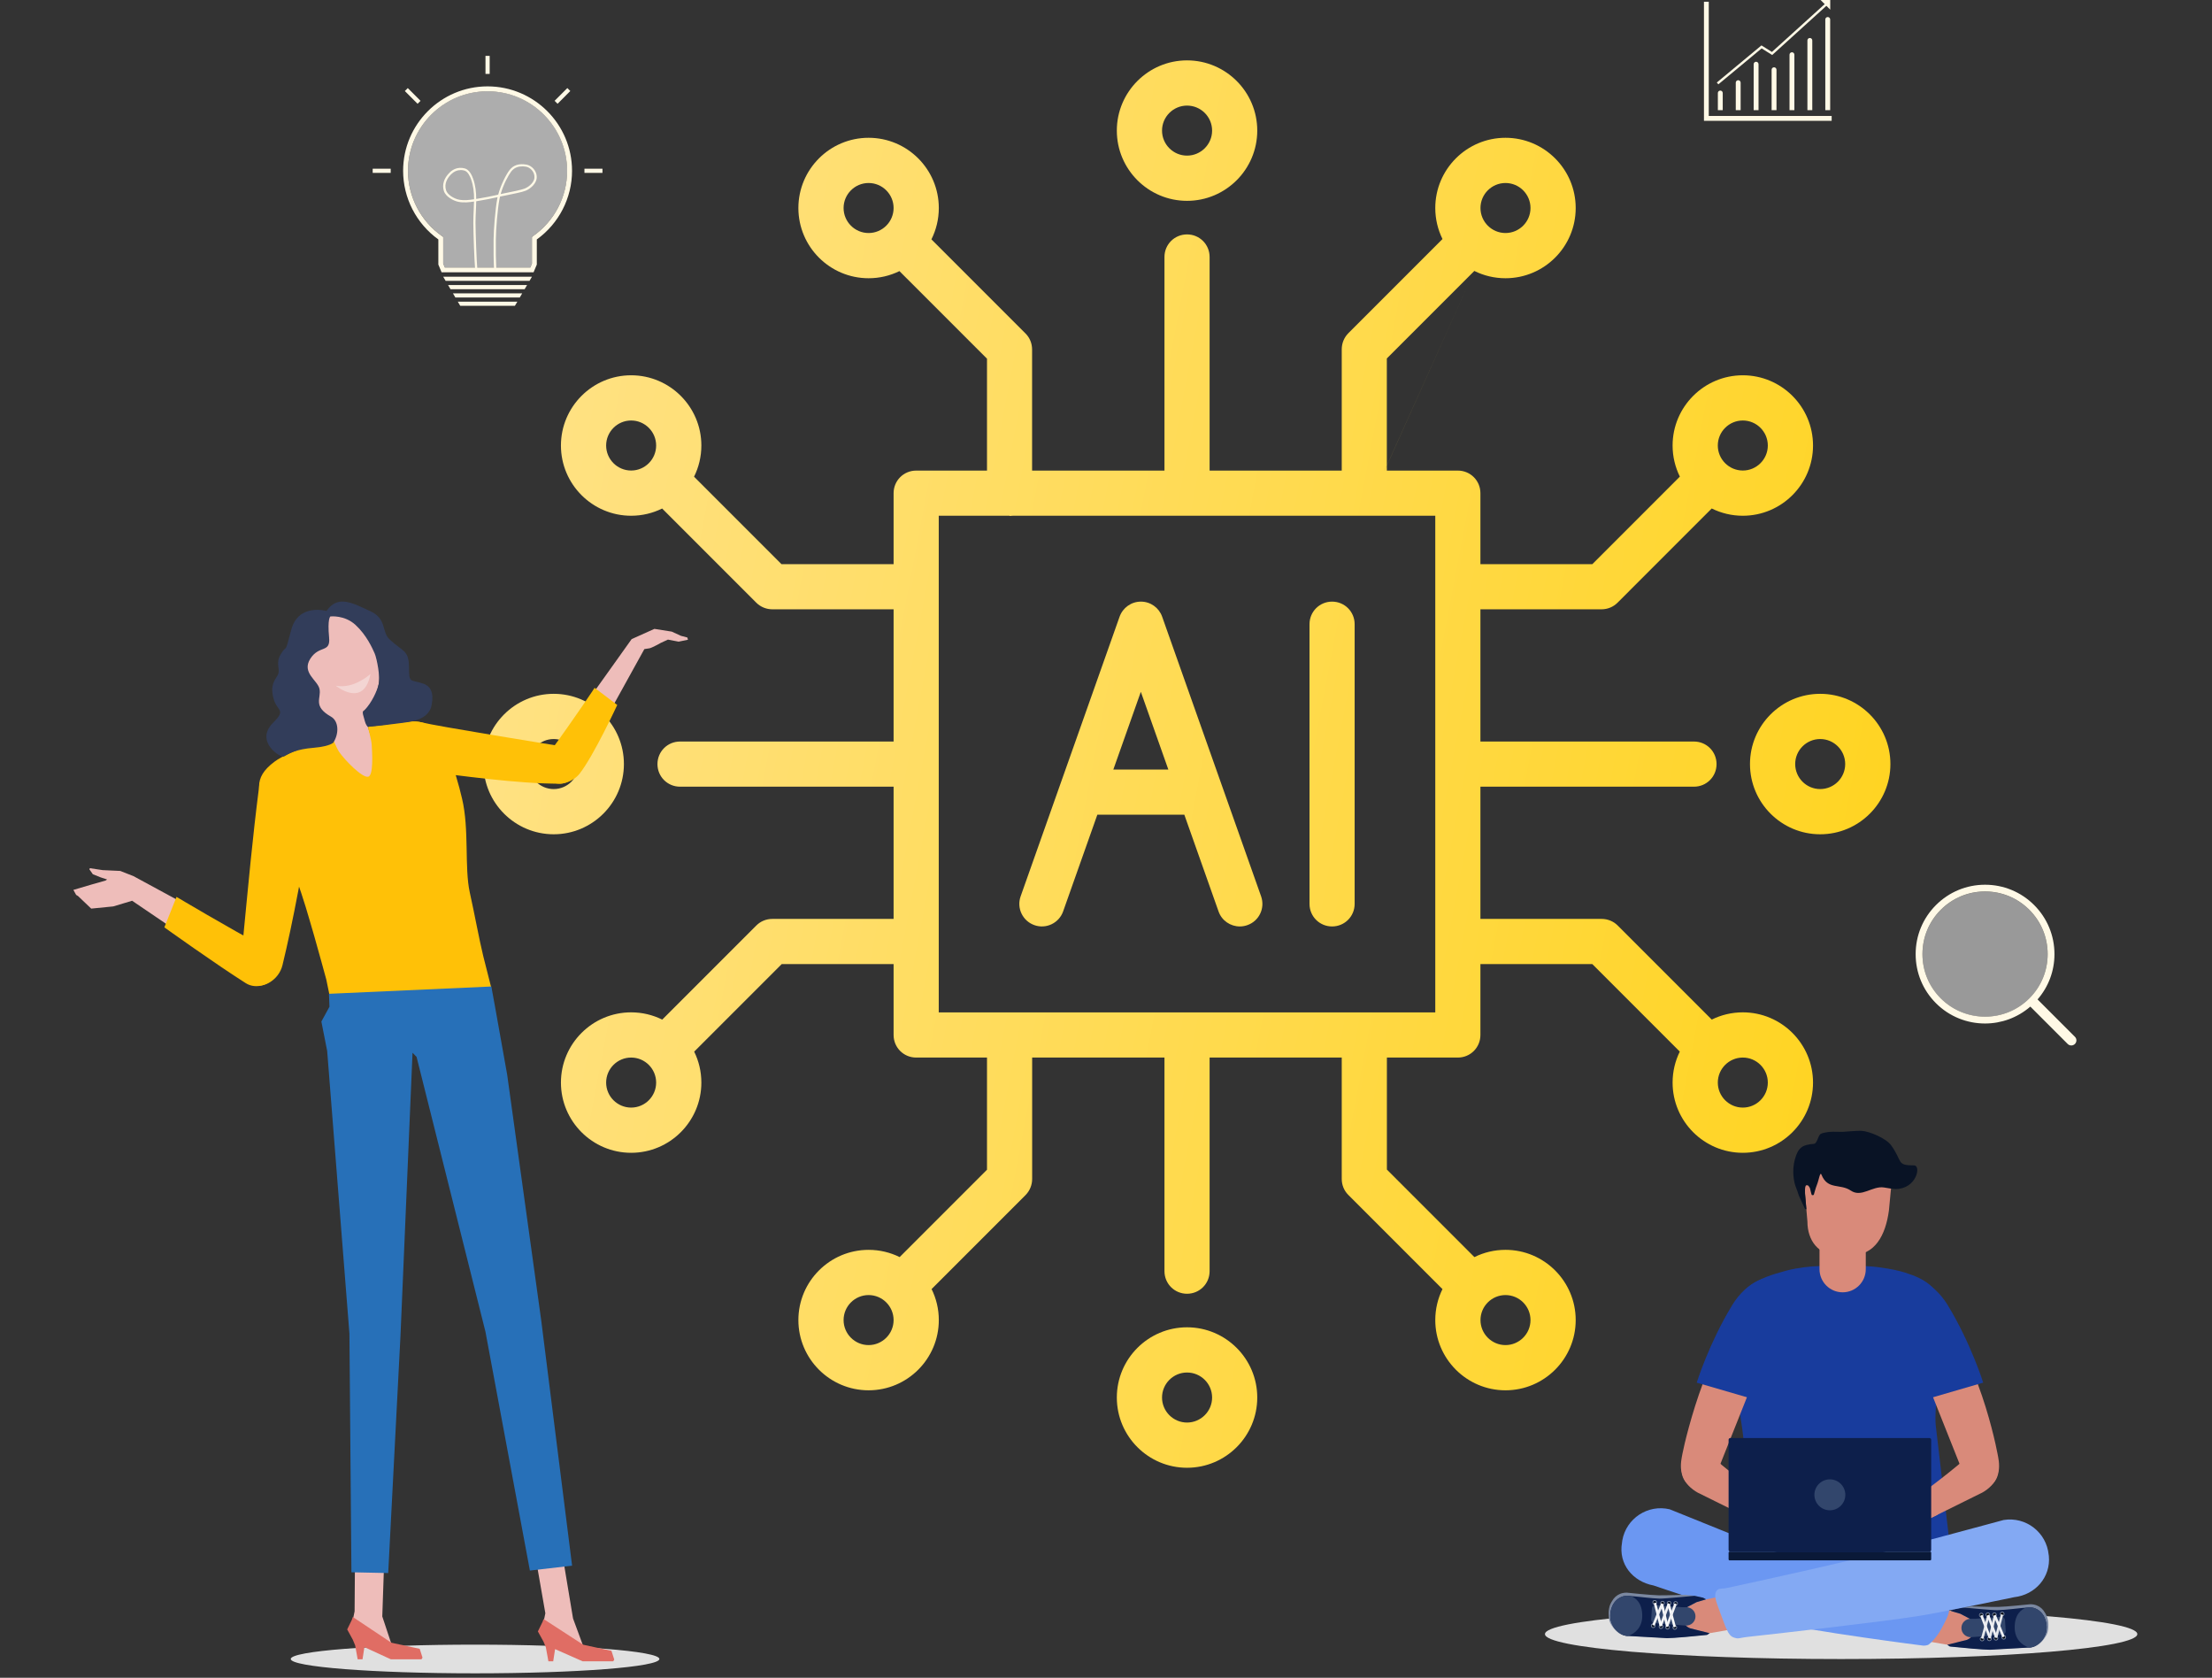 <svg width="211" height="160" viewBox="0 0 211 160" fill="none" xmlns="http://www.w3.org/2000/svg">
<rect x="0" y="0" width="211" height="160" fill="#333333" stroke="none"/>
<path d="M175.624 158.215C191.228 158.215 203.877 157.15 203.877 155.836C203.877 154.522 191.228 153.457 175.624 153.457C160.021 153.457 147.372 154.522 147.372 155.836C147.372 157.15 160.021 158.215 175.624 158.215Z" fill="#E0E0E0"/>
<path fill-rule="evenodd" clip-rule="evenodd" d="M113.23 19.153C109.537 19.153 106.533 16.149 106.533 12.455C106.533 8.762 109.537 5.758 113.23 5.758C116.924 5.758 119.928 8.762 119.928 12.455C119.928 16.149 116.924 19.153 113.23 19.153ZM113.23 10.07C111.916 10.07 110.845 11.141 110.845 12.455C110.845 13.77 111.916 14.84 113.23 14.84C114.545 14.84 115.621 13.77 115.621 12.455C115.621 11.141 114.551 10.07 113.23 10.07ZM116.234 86.912C116.538 87.798 117.376 88.351 118.263 88.351H118.268C118.5 88.351 118.75 88.309 118.982 88.226C120.112 87.834 120.689 86.602 120.297 85.484L110.857 58.813C110.554 57.951 109.745 57.374 108.829 57.374C107.913 57.374 107.104 57.951 106.795 58.813L101.153 74.753C101.138 74.793 101.123 74.834 101.11 74.875L97.355 85.484C96.957 86.602 97.552 87.834 98.67 88.226C99.788 88.625 101.019 88.03 101.412 86.912L104.675 77.692H112.971L116.234 86.912ZM111.446 73.386L108.823 65.975L106.2 73.386H111.446ZM124.912 86.198C124.912 87.393 125.87 88.351 127.065 88.351C128.261 88.351 129.218 87.393 129.218 86.198V59.527C129.218 58.332 128.261 57.374 127.065 57.374C125.87 57.374 124.912 58.332 124.912 59.527V86.198ZM106.533 133.276C106.533 136.969 109.536 139.973 113.23 139.973C116.924 139.973 119.928 136.969 119.928 133.276C119.928 129.582 116.924 126.578 113.23 126.578C109.536 126.578 106.533 129.582 106.533 133.276ZM110.845 133.276C110.845 131.961 111.916 130.89 113.23 130.89C114.551 130.89 115.621 131.961 115.621 133.276C115.621 134.59 114.545 135.661 113.23 135.661C111.916 135.661 110.845 134.59 110.845 133.276ZM173.626 79.561C169.932 79.561 166.929 76.557 166.929 72.863C166.929 69.17 169.932 66.166 173.626 66.166C177.32 66.166 180.324 69.17 180.324 72.863C180.324 76.557 177.32 79.561 173.626 79.561ZM173.626 70.478C172.312 70.478 171.241 71.549 171.241 72.863C171.241 74.178 172.312 75.249 173.626 75.249C174.941 75.249 176.011 74.178 176.011 72.863C176.011 71.549 174.941 70.478 173.626 70.478ZM46.12 72.863C46.12 76.557 49.123 79.561 52.817 79.561C56.511 79.561 59.514 76.557 59.514 72.863C59.514 69.17 56.511 66.166 52.817 66.166C49.123 66.166 46.12 69.17 46.12 72.863ZM50.432 72.863C50.432 71.549 51.502 70.478 52.817 70.478C54.132 70.478 55.202 71.549 55.202 72.863C55.202 74.178 54.132 75.249 52.817 75.249C51.502 75.249 50.432 74.178 50.432 72.863ZM82.854 26.534C79.16 26.534 76.157 23.531 76.157 19.837C76.157 16.143 79.16 13.14 82.854 13.14C86.548 13.14 89.552 16.143 89.552 19.837C89.552 20.911 89.298 21.926 88.847 22.826L97.825 31.805C98.23 32.209 98.45 32.75 98.45 33.333V44.878H111.077V24.507C111.077 23.311 112.035 22.354 113.23 22.354C114.426 22.354 115.383 23.311 115.383 24.507V44.878H127.987V33.31C127.987 32.745 128.207 32.192 128.612 31.781L137.598 22.795C137.157 21.902 136.909 20.898 136.909 19.837C136.909 16.143 139.913 13.14 143.607 13.14C147.3 13.14 150.304 16.143 150.304 19.837C150.304 23.531 147.3 26.534 143.607 26.534C142.539 26.534 141.53 26.284 140.634 25.838L132.288 34.184V44.397L132.071 44.878H132.076L132.288 44.407V44.878H139.062C140.258 44.878 141.215 45.836 141.215 47.031V53.8H151.892L160.24 45.452C159.797 44.558 159.547 43.551 159.547 42.486C159.547 38.793 162.551 35.789 166.245 35.789C169.938 35.789 172.942 38.793 172.942 42.486C172.942 46.18 169.938 49.184 166.245 49.184C165.181 49.184 164.174 48.935 163.279 48.491L154.295 57.476C153.891 57.88 153.349 58.106 152.766 58.106H141.215V70.716H161.587C162.783 70.716 163.74 71.673 163.74 72.869C163.74 74.064 162.783 75.022 161.587 75.022H141.215V87.632H152.784C153.349 87.632 153.902 87.852 154.313 88.263L163.283 97.233C164.177 96.791 165.182 96.542 166.245 96.542C169.938 96.542 172.942 99.546 172.942 103.24C172.942 106.933 169.938 109.937 166.245 109.937C162.551 109.937 159.547 106.933 159.547 103.24C159.547 102.18 159.794 101.178 160.234 100.286L151.886 91.938H141.215V98.701C141.215 99.897 140.258 100.854 139.062 100.854H132.294V111.537L140.641 119.884C141.535 119.441 142.542 119.191 143.607 119.191C147.3 119.191 150.304 122.195 150.304 125.889C150.304 129.582 147.3 132.586 143.607 132.586C139.913 132.586 136.909 129.582 136.909 125.889C136.909 124.829 137.156 123.827 137.596 122.936L128.612 113.952C128.207 113.547 127.987 113.006 127.987 112.423V100.854H115.383V121.226C115.383 122.421 114.426 123.379 113.23 123.379C112.035 123.379 111.077 122.421 111.077 121.226V100.854H98.456V112.435C98.456 113 98.235 113.553 97.831 113.963L88.863 122.932C89.304 123.824 89.552 124.828 89.552 125.889C89.552 129.583 86.548 132.586 82.854 132.586C79.16 132.586 76.157 129.583 76.157 125.889C76.157 122.195 79.16 119.192 82.854 119.192C83.917 119.192 84.922 119.44 85.816 119.882L94.149 111.549V100.854H87.392C86.197 100.854 85.239 99.897 85.239 98.701V91.938H74.569L66.217 100.29C66.655 101.18 66.902 102.182 66.902 103.24C66.902 106.933 63.898 109.937 60.204 109.937C56.511 109.937 53.507 106.933 53.507 103.24C53.507 99.546 56.511 96.542 60.204 96.542C61.268 96.542 62.275 96.791 63.17 97.235L72.142 88.263C72.546 87.858 73.088 87.632 73.671 87.632H85.239V75.022H64.867C63.672 75.022 62.714 74.064 62.714 72.869C62.714 71.673 63.672 70.716 64.867 70.716H85.239V58.106H73.671C73.106 58.106 72.552 57.886 72.142 57.476L63.161 48.495C62.269 48.936 61.265 49.184 60.204 49.184C56.511 49.184 53.507 46.18 53.507 42.486C53.507 38.793 56.511 35.789 60.204 35.789C63.898 35.789 66.902 38.793 66.902 42.486C66.902 43.554 66.651 44.564 66.205 45.46L74.545 53.8H85.239V47.031C85.239 45.836 86.197 44.878 87.392 44.878H94.149V34.208L85.795 25.854C84.907 26.29 83.909 26.534 82.854 26.534ZM132.288 44.407V44.397L140.634 25.838L132.288 44.407ZM89.546 96.548V89.794L89.546 89.785L89.546 89.776V49.184H96.288L96.296 49.184V49.208C96.407 49.208 96.515 49.2 96.62 49.184H113.196L113.23 49.185L113.265 49.184H130.096C130.109 49.185 130.122 49.185 130.134 49.185H130.14L130.141 49.184H136.909V96.548H130.17L130.14 96.548L130.111 96.548H113.26L113.23 96.548L113.201 96.548H89.546ZM130.134 49.185V49.184H130.135L130.134 49.185ZM82.854 17.452C81.54 17.452 80.469 18.523 80.469 19.837C80.469 21.151 81.54 22.222 82.854 22.222C84.169 22.222 85.239 21.151 85.239 19.837C85.239 18.523 84.169 17.452 82.854 17.452ZM57.819 42.486C57.819 41.172 58.89 40.101 60.204 40.101C61.519 40.101 62.589 41.172 62.589 42.486C62.589 43.801 61.519 44.872 60.204 44.872C58.89 44.872 57.819 43.801 57.819 42.486ZM141.222 125.889C141.222 124.574 142.292 123.504 143.607 123.504C144.921 123.504 145.992 124.574 145.992 125.889C145.992 127.203 144.921 128.274 143.607 128.274C142.292 128.274 141.222 127.203 141.222 125.889ZM166.245 100.854C164.93 100.854 163.86 101.925 163.86 103.24C163.86 104.554 164.93 105.625 166.245 105.625C167.559 105.625 168.63 104.554 168.63 103.24C168.63 101.925 167.559 100.854 166.245 100.854ZM141.221 19.837C141.221 18.523 142.292 17.452 143.607 17.452C144.921 17.452 145.992 18.523 145.992 19.837C145.992 21.151 144.921 22.222 143.607 22.222C142.292 22.222 141.221 21.151 141.221 19.837ZM166.245 40.101C164.93 40.101 163.859 41.172 163.859 42.486C163.859 43.801 164.93 44.872 166.245 44.872C167.559 44.872 168.63 43.801 168.63 42.486C168.63 41.172 167.559 40.101 166.245 40.101ZM57.819 103.24C57.819 101.925 58.89 100.854 60.204 100.854C61.519 100.854 62.589 101.925 62.589 103.24C62.589 104.554 61.519 105.625 60.204 105.625C58.89 105.625 57.819 104.554 57.819 103.24ZM82.854 123.504C81.54 123.504 80.469 124.574 80.469 125.889C80.469 127.203 81.54 128.274 82.854 128.274C84.169 128.274 85.239 127.203 85.239 125.889C85.239 124.574 84.169 123.504 82.854 123.504Z" fill="url(#paint0_linear_63_19653)"/>
<path opacity="0.5" d="M193.576 86.769C192.446 85.639 190.947 85.02 189.353 85.02C187.759 85.02 186.26 85.639 185.13 86.769C183.999 87.899 183.381 89.398 183.381 90.992C183.381 92.586 183.999 94.085 185.13 95.215C187.455 97.541 191.244 97.541 193.576 95.215C194.706 94.085 195.324 92.586 195.324 90.992C195.324 89.398 194.706 87.899 193.576 86.769Z" fill="white"/>
<path d="M194.361 95.31C195.402 94.109 195.973 92.598 195.973 90.992C195.973 89.226 195.283 87.56 194.034 86.311C192.784 85.062 191.119 84.372 189.352 84.372C187.586 84.372 185.921 85.062 184.671 86.311C183.422 87.56 182.732 89.22 182.732 90.992C182.732 92.765 183.422 94.424 184.671 95.673C185.962 96.964 187.657 97.606 189.352 97.606C190.893 97.606 192.434 97.065 193.671 95.994L197.234 99.557C197.329 99.652 197.454 99.7 197.579 99.7C197.703 99.7 197.828 99.652 197.923 99.557C198.114 99.367 198.114 99.058 197.923 98.873L194.361 95.31ZM193.576 95.209C191.25 97.535 187.461 97.535 185.129 95.209C183.999 94.079 183.381 92.58 183.381 90.986C183.381 89.392 183.999 87.893 185.129 86.763C186.26 85.633 187.758 85.014 189.352 85.014C190.947 85.014 192.445 85.633 193.576 86.763C194.706 87.893 195.324 89.392 195.324 90.986C195.324 92.58 194.706 94.079 193.576 95.209Z" fill="#FFF9E6"/>
<path d="M174.72 11.522H162.539V0.167H162.997V11.058H174.72V11.522Z" fill="#FFF9E6"/>
<path d="M164.323 10.504H163.865V8.869C163.865 8.744 163.966 8.637 164.097 8.637C164.222 8.637 164.329 8.738 164.329 8.869V10.504H164.323Z" fill="#FFF9E6"/>
<path d="M166.031 10.504H165.573V7.881C165.573 7.756 165.674 7.649 165.805 7.649C165.93 7.649 166.037 7.751 166.037 7.881V10.504H166.031Z" fill="#FFF9E6"/>
<path d="M167.738 10.504H167.28V6.121C167.28 5.996 167.381 5.889 167.512 5.889C167.637 5.889 167.744 5.99 167.744 6.121V10.504H167.738Z" fill="#FFF9E6"/>
<path d="M169.451 10.504H168.993V6.65C168.993 6.525 169.094 6.418 169.225 6.418C169.35 6.418 169.457 6.519 169.457 6.65V10.504H169.451Z" fill="#FFF9E6"/>
<path d="M171.158 10.504H170.7V5.216C170.7 5.091 170.801 4.984 170.932 4.984C171.057 4.984 171.164 5.085 171.164 5.216V10.504H171.158Z" fill="#FFF9E6"/>
<path d="M172.865 10.504H172.407V3.854C172.407 3.729 172.508 3.622 172.639 3.622C172.764 3.622 172.871 3.723 172.871 3.854V10.504H172.865Z" fill="#FFF9E6"/>
<path d="M174.572 10.504H174.114V1.856C174.114 1.731 174.215 1.624 174.346 1.624C174.471 1.624 174.578 1.725 174.578 1.856V10.504H174.572Z" fill="#FFF9E6"/>
<path d="M163.913 8.041L163.764 7.869L168.023 4.33L169.022 4.954L174.399 0.083L174.554 0.25L169.046 5.246L168.041 4.615L163.913 8.041Z" fill="#FFF9E6"/>
<path d="M174.584 0H173.662L174.584 0.922V0Z" fill="#FFF9E6"/>
<path d="M43.901 29.162H49.117L49.349 28.77H43.669L43.901 29.162Z" fill="#FFF9E6"/>
<path d="M43.437 28.371H49.581L49.813 27.973H43.205L43.437 28.371Z" fill="#FFF9E6"/>
<path d="M42.973 27.58H50.045L50.277 27.182H42.741L42.973 27.58Z" fill="#FFF9E6"/>
<path d="M42.509 26.783H50.509L50.741 26.391H42.277L42.509 26.783Z" fill="#FFF9E6"/>
<path opacity="0.6" d="M46.507 8.701C42.319 8.701 38.917 12.103 38.917 16.291C38.917 18.771 40.136 21.097 42.176 22.518L42.278 22.59V25.135L42.432 25.504H50.587L50.742 25.135V22.59L50.843 22.518C52.883 21.097 54.102 18.765 54.102 16.291C54.102 12.103 50.7 8.701 46.513 8.701H46.507Z" fill="white"/>
<path d="M46.507 8.237C42.063 8.237 38.453 11.854 38.453 16.291C38.453 18.878 39.708 21.317 41.814 22.834V25.231L42.123 25.968H50.896L51.206 25.231V22.834C53.311 21.317 54.566 18.884 54.566 16.291C54.566 11.848 50.95 8.237 46.507 8.237ZM50.843 22.524L50.742 22.596V25.141L50.587 25.51H42.432L42.278 25.141V22.596L42.176 22.524C40.136 21.103 38.917 18.771 38.917 16.297C38.917 12.109 42.319 8.707 46.507 8.707C50.694 8.707 54.096 12.109 54.096 16.297C54.096 18.777 52.877 21.103 50.837 22.524H50.843Z" fill="#FFF9E6"/>
<path d="M46.709 5.329H46.31V7.048H46.709V5.329Z" fill="#FFF9E6"/>
<path d="M57.468 16.089H55.749V16.487H57.468V16.089Z" fill="#FFF9E6"/>
<path d="M37.269 16.089H35.55V16.487H37.269V16.089Z" fill="#FFF9E6"/>
<path d="M38.898 8.401L38.617 8.683L39.832 9.898L40.114 9.617L38.898 8.401Z" fill="#FFF9E6"/>
<path d="M54.118 8.398L52.904 9.614L53.186 9.896L54.401 8.679L54.118 8.398Z" fill="#FFF9E6"/>
<path d="M45.329 25.772C45.239 24.714 45.162 22.43 45.15 21.258C45.15 20.847 45.168 20.449 45.186 20.056C45.198 19.771 45.21 19.497 45.216 19.218C44.77 19.289 44.24 19.349 43.729 19.247C43.259 19.152 42.521 18.772 42.343 18.218C42.152 17.618 42.343 16.993 42.89 16.458C43.169 16.178 43.645 15.887 44.329 16.059C44.758 16.166 45.007 16.702 45.12 17.017C45.358 17.671 45.424 18.32 45.424 18.974C46.423 18.807 46.744 18.736 47.256 18.623C47.339 18.605 47.428 18.587 47.523 18.563C47.779 17.612 48.285 16.636 48.6 16.226C48.969 15.744 49.504 15.572 50.23 15.702C50.676 15.78 51.259 16.273 51.193 16.999C51.152 17.439 50.706 17.951 50.152 18.183C49.825 18.32 48.891 18.504 48.332 18.617C48.213 18.641 48.112 18.659 48.041 18.676C47.91 18.706 47.797 18.73 47.696 18.748C47.672 18.837 47.654 18.926 47.636 19.015C47.458 19.967 47.303 21.894 47.297 22.858C47.285 23.893 47.297 24.803 47.345 25.772H47.131C47.077 24.797 47.077 23.899 47.083 22.858C47.089 21.888 47.25 19.943 47.428 18.98C47.44 18.92 47.452 18.861 47.464 18.801C47.404 18.813 47.351 18.825 47.297 18.837C46.78 18.95 46.459 19.021 45.424 19.194C45.424 19.485 45.406 19.777 45.394 20.074C45.376 20.461 45.358 20.859 45.358 21.264C45.37 22.43 45.453 24.72 45.537 25.778H45.323L45.329 25.772ZM43.937 16.22C43.604 16.22 43.306 16.351 43.045 16.607C42.7 16.946 42.337 17.493 42.551 18.153C42.682 18.563 43.288 18.944 43.776 19.039C44.258 19.134 44.77 19.075 45.204 19.003C45.21 19.003 45.216 19.003 45.222 19.003C45.222 18.355 45.162 17.725 44.93 17.082C44.853 16.862 44.633 16.345 44.288 16.262C44.169 16.232 44.05 16.214 43.937 16.214V16.22ZM49.795 15.869C49.355 15.869 49.022 16.03 48.767 16.351C48.517 16.672 48.023 17.564 47.755 18.51C47.833 18.492 47.91 18.474 47.999 18.456C48.071 18.439 48.172 18.421 48.291 18.397C48.802 18.296 49.76 18.105 50.069 17.975C50.551 17.772 50.949 17.332 50.979 16.969C51.033 16.375 50.545 15.958 50.194 15.899C50.051 15.875 49.92 15.863 49.795 15.863V15.869Z" fill="#FFF9E6"/>
<path d="M27.734 158.209C27.734 158.964 35.603 159.577 45.316 159.577C55.029 159.577 62.899 158.964 62.899 158.209C62.899 157.453 55.029 156.841 45.316 156.841C35.603 156.841 27.734 157.453 27.734 158.209Z" fill="#E0E0E0"/>
<path d="M35.265 104.898H35.051L35.063 104.684L35.265 104.898Z" fill="#1C5080"/>
<path d="M36.651 148.705L36.466 154.153L37.329 156.752L39.446 157.347V157.977L37.448 158.019L35.348 157.103L33.873 156.538L33.225 155.36L33.653 154.492L33.825 153.665L33.861 148.544L36.651 148.705Z" fill="#EEBDBA"/>
<path d="M40.208 158.239L40.303 158.078L40.035 157.239L37.329 156.657L33.653 154.206L33.558 154.486L33.118 155.39L33.653 156.371L33.879 156.912L34.117 158.239H34.581L34.759 157.079L37.281 158.239H40.208Z" fill="#E06D64"/>
<path d="M53.727 148.734L54.661 154.343L55.619 156.943L57.736 157.531V158.168L55.744 158.209L53.543 157.288L52.068 156.728L51.419 155.551L51.848 154.682L52.02 153.85L51.188 149.073L53.727 148.734Z" fill="#EEBDBA"/>
<path d="M58.498 158.429L58.593 158.263L58.325 157.43L55.625 156.847L51.848 154.396L51.753 154.67L51.307 155.58L51.848 156.562L52.068 157.097L52.312 158.429H52.77L52.948 157.269L55.571 158.429H58.498Z" fill="#E06D64"/>
<path d="M31.637 74.046L31.518 74.058C31.547 74.052 31.589 74.046 31.637 74.046Z" fill="#1C5080"/>
<path d="M31.012 72.517C30.958 72.576 30.905 72.6 30.875 72.647V72.63C30.923 72.588 30.97 72.546 31.018 72.511C31.018 72.511 31.018 72.517 31.012 72.523V72.517Z" fill="#1C5080"/>
<path d="M58.129 66.61L57.629 66.836L57.718 66.67C57.718 66.67 57.98 66.628 58.123 66.61H58.129Z" fill="#1C5080"/>
<path d="M32.374 70.013C32.374 70.013 32.374 70.019 32.374 70.025C32.374 70.013 32.374 70.007 32.38 69.995C32.38 69.995 32.38 70.007 32.38 70.013H32.374Z" fill="#1C5080"/>
<path d="M64.736 61.192L63.713 60.996L63.053 61.299C63.053 61.299 62.155 61.805 61.935 61.828C61.828 61.84 61.465 61.9 61.465 61.9L58.051 68.074L56.171 66.67L60.252 60.948L62.423 59.973L64.076 60.234L64.951 60.633L65.569 60.799L65.623 61.008L64.731 61.192H64.736Z" fill="#EEBDBA"/>
<path d="M55.107 72.833C55.184 74.153 54.114 74.736 53.406 74.736C49.421 74.754 43.824 73.957 40.118 73.499C38.845 73.344 37.632 72.678 37.608 70.317C37.596 68.883 39.256 68.639 40.166 68.877C41.581 69.24 52.627 71.025 53.775 71.203C54.292 71.286 55.041 71.614 55.107 72.833Z" fill="#FFC107"/>
<path d="M52.496 74.462C51.699 73.885 51.532 72.981 52.264 71.976C55.071 68.116 56.719 65.594 56.719 65.594L58.878 67.229C58.878 67.229 56.636 72.071 55.273 73.802C54.744 74.468 53.4 75.122 52.496 74.468V74.462Z" fill="#FFC107"/>
<path d="M34.103 66.21L30.727 67.288L33.303 75.357L36.68 74.278L34.103 66.21Z" fill="#EEBDBA"/>
<path d="M35.978 62.935C36.686 65.362 35.58 67.812 33.51 68.419C31.44 69.02 29.192 67.545 28.49 65.118C28.46 65.017 28.305 64.559 28.109 63.952C27.413 61.846 28.603 59.574 30.738 58.956L31.66 58.688C33.397 58.182 35.193 59.265 35.568 61.032C35.77 61.983 35.937 62.798 35.978 62.941V62.935Z" fill="#EEBDBA"/>
<path d="M35.336 64.273C35.336 64.273 33.795 65.731 32.029 65.392C32.029 65.392 34.717 67.592 35.336 64.273Z" fill="#F3D5D3"/>
<path d="M46.834 94.061L46.917 95.066L31.559 95.94L31.393 94.709L31.125 93.412C31.125 93.412 30.268 90.272 29.965 89.231C29.317 87.024 29.061 86.031 28.163 83.503C27.532 81.725 25.379 77.638 25.379 77.638C24.707 75.574 24.005 74.254 26.194 72.63C26.908 72.101 28.276 71.53 29.882 70.911C30.554 70.655 31.642 70.18 31.642 70.18C31.642 70.18 32.094 71.345 32.368 71.732C32.897 72.487 34.557 74.212 35.128 74.07C35.628 73.945 35.509 71.869 35.455 71C35.425 70.548 35.086 69.311 35.086 69.311L36.538 69.133C36.538 69.133 39.137 68.669 40.166 68.877C42.218 69.281 43.473 73.618 44.074 76.157C44.776 79.102 44.288 82.724 44.811 85.103C45.245 87.054 45.727 89.665 46.09 91.152C46.274 91.901 46.828 94.061 46.828 94.061H46.834Z" fill="#FFC107"/>
<path d="M26.052 68.924C24.249 70.727 26.795 72.315 27.098 72.136C27.556 71.869 28.199 71.452 29.947 71.31C30.733 71.244 31.422 71.09 31.773 70.846C32.35 70.013 32.339 68.776 31.571 68.342C29.793 67.331 30.667 66.593 30.477 65.701C30.298 64.868 28.746 64.16 29.602 62.816C30.465 61.478 31.535 62.31 31.393 60.794C31.22 58.992 31.512 58.789 31.512 58.789C31.512 58.789 32.856 58.623 33.915 59.598C34.973 60.574 35.521 61.823 35.735 62.304C35.949 62.786 36.288 64.582 36.127 65.237C35.967 65.891 35.479 66.98 34.765 67.741C34.617 67.901 34.504 67.794 34.759 68.615C34.831 68.841 34.866 69.115 35.092 69.311C35.152 69.359 35.205 69.275 35.39 69.275C35.414 69.275 35.431 69.275 35.455 69.275C36.264 69.216 37.103 69.097 37.87 69.002C39.298 68.829 40.618 68.693 41.112 67.503C41.361 66.516 41.338 65.522 40.374 65.195C39.101 64.767 39.024 65.207 39.012 63.595C39 61.983 38.417 62.15 37.162 60.978C36.395 60.264 36.907 59.015 35.336 58.29C33.593 57.493 32.237 56.702 31.143 58.266C31.143 58.266 28.448 57.493 27.776 60.08C27.104 62.667 27.414 61.293 26.765 62.417C26.248 63.31 26.777 63.827 26.509 64.345C26.242 64.862 25.724 65.272 26.105 66.658C26.432 67.848 27.336 67.64 26.063 68.913L26.052 68.924Z" fill="#323D5A"/>
<path d="M8.701 86.649L7.44 85.448L7.262 85.341L7 84.865L8.713 84.359L10.069 83.973L10.218 83.871L9.581 83.663L8.856 83.372L8.523 82.896L8.576 82.795L9.796 82.979L11.473 83.057L12.74 83.556L17.445 86.108L16.606 88.618L12.603 85.9L10.801 86.441L8.701 86.649Z" fill="#EEBDBA"/>
<path d="M29.959 75.973C29.019 82.301 27.913 88.077 26.943 92.05C26.604 93.448 25.117 94.292 24.172 93.912L23.963 93.858C23.042 93.115 22.923 92.228 23.095 90.474C23.755 83.693 24.053 80.243 24.713 75.033C24.909 73.498 26.432 72.356 27.663 72.475C30.024 72.701 29.959 75.973 29.959 75.973Z" fill="#FFC107"/>
<path d="M15.678 88.44L16.838 85.531C16.838 85.531 21.887 88.541 25.123 90.254C26.349 90.902 27.104 91.646 26.462 92.8C25.819 93.954 24.421 94.382 23.44 93.757C20.591 91.955 15.672 88.434 15.672 88.434L15.678 88.44Z" fill="#FFC107"/>
<path d="M31.428 96.005L31.38 94.774L46.869 94.078L47.226 96.035L48.38 102.494L51.627 125.923L54.572 149.311L50.545 149.775L46.304 126.988L39.737 100.793L39.351 100.395L38.203 127.351L37.031 150.013L33.522 149.941L33.331 127.173L31.208 100.222L30.655 97.421L31.428 96.005Z" fill="#2770B8"/>
<path d="M165.715 146.011H185.355V153.88C185.355 154.558 184.802 155.111 184.124 155.111H166.947C166.268 155.111 165.715 154.558 165.715 153.88V146.011Z" fill="#6B97F2"/>
<path d="M186.046 147.884C186.046 147.884 182.376 148.068 176.356 148.419C168.345 148.889 164.883 147.616 164.883 147.616C164.883 147.616 166.756 142.073 166.328 137.433C166.061 134.525 164.877 129.635 165.287 126.132C165.686 122.682 167.494 121.957 170.444 121.16C171.396 120.904 172.859 120.743 173.46 120.743H177.98C178.462 120.743 180.437 120.951 181.704 121.356C183.666 121.986 185.516 122.861 185.379 126.239C185.249 129.415 184.452 134.215 184.654 135.982C185.213 140.74 186.052 147.878 186.052 147.878L186.046 147.884Z" fill="#183C9D"/>
<path d="M169.165 126.9L164.02 139.825C163.146 141.252 162.087 142.406 161.54 142.008C160.802 141.478 160.511 141.086 160.38 140.307C160.261 139.617 160.428 138.956 160.493 138.605C160.63 137.862 161.344 134.834 162.456 131.872C163.8 128.292 165.674 125.692 165.674 125.692L169.165 126.906V126.9Z" fill="#D98A7A"/>
<path d="M161.998 142.376C160.499 141.556 160.113 140.259 160.582 138.956C160.88 138.136 162.188 137.915 163.467 139.046C165.543 140.878 168.719 143.15 168.719 143.15L169.07 143.316L167.839 145.261L161.998 142.37V142.376Z" fill="#D98A7A"/>
<path d="M167.458 142.216L168.725 143.15L170.266 143.893L171.348 143.798L172.014 144.952L172.151 146.546L171.777 146.528L171.485 146.13L169.689 146.415L168.767 146.011L167.845 145.261L166.191 144.446L167.458 142.216Z" fill="#D98A7A"/>
<path d="M165.198 124.515C166.661 122.112 168.88 121.243 170.188 122.278C170.67 122.659 170.723 124.402 169.867 126.472L167.422 133.478L161.849 131.855C161.849 131.855 163.009 128.125 165.198 124.521V124.515Z" fill="#183C9D"/>
<path d="M181.864 126.9L187.009 139.825C187.883 141.252 188.942 142.406 189.489 142.008C190.227 141.478 190.518 141.086 190.649 140.307C190.768 139.617 190.601 138.956 190.536 138.605C190.399 137.862 189.775 134.959 188.662 131.997C187.318 128.417 185.355 125.692 185.355 125.692L181.864 126.906V126.9Z" fill="#D98A7A"/>
<path d="M189.025 142.376C190.524 141.556 190.911 140.259 190.441 138.956C190.143 138.136 188.835 137.915 187.556 139.046C185.48 140.878 182.304 143.15 182.304 143.15L181.953 143.316L183.184 145.261L189.025 142.37V142.376Z" fill="#D98A7A"/>
<path d="M183.571 142.216L182.304 143.15L180.758 143.893L179.681 143.798L179.015 144.952L178.872 146.546L179.247 146.528L179.544 146.13L181.335 146.415L182.256 146.011L183.184 145.261L184.832 144.446L183.571 142.216Z" fill="#D98A7A"/>
<path d="M185.825 124.515C184.362 122.112 182.144 121.243 180.835 122.278C180.353 122.659 180.3 124.402 181.156 126.472L183.601 133.478L189.174 131.855C189.174 131.855 188.014 128.125 185.825 124.521V124.515Z" fill="#183C9D"/>
<path d="M175.768 123.241C174.548 123.241 173.561 122.254 173.561 121.035V115.949H177.974V121.035C177.974 122.254 176.987 123.241 175.768 123.241Z" fill="#D98A7A"/>
<path d="M176.576 119.709H175.309C173.477 119.709 172.407 118.317 172.407 116.491L172.074 112.678C172.074 110.4 173.757 108.592 176.035 108.592H176.487C178.765 108.592 180.443 110.418 180.443 112.696L180.181 115.444C179.86 117.811 178.854 119.709 176.576 119.709Z" fill="#D98A7A"/>
<path d="M173.055 109.08C171.86 109.163 171.509 109.49 171.206 110.579C170.908 111.667 171.11 112.761 171.342 113.309C171.432 113.511 171.497 113.725 171.58 113.993C171.604 114.07 172.181 115.295 172.181 115.295L172.312 115.325L172.187 113.886C172.187 113.886 172.121 113.065 172.306 113.035C172.496 113.005 172.502 113.083 172.633 113.273C172.675 113.332 172.776 113.963 172.847 113.975C172.919 113.987 173.002 113.975 173.02 113.927C173.079 113.761 173.162 113.368 173.317 112.982C173.513 112.488 173.614 111.697 173.745 112.018C174.34 113.505 175.518 112.845 176.547 113.541C177.57 114.237 178.599 113.071 179.711 113.243C179.979 113.285 180.574 113.398 180.841 113.392C182.828 113.374 183.28 111.138 182.578 111.138C180.865 111.138 181.519 110.775 180.389 109.216C179.919 108.568 178.343 107.878 177.558 107.842C177.106 107.819 176.202 107.92 175.75 107.938C175.458 107.95 174.881 107.908 174.59 107.938C174.352 107.961 173.846 108.015 173.65 108.152C173.43 108.312 173.323 109.056 173.049 109.074L173.055 109.08Z" fill="#091325"/>
<path d="M183.066 152.988L186.117 153.637L187.967 153.958L192.416 153.637L192.993 153.613C193.498 153.595 193.986 153.827 194.283 154.237C194.611 154.689 194.664 155.278 194.426 155.784L194.26 156.135C194.022 156.629 193.54 156.956 192.999 156.997L191.143 157.128L188.151 157.158L185.76 156.849L182.108 156.224L183.071 152.982L183.066 152.988Z" fill="#D98A7A"/>
<path d="M193.504 157.116L189.769 157.307C189.27 157.318 187.039 157.116 186.069 157.009L185.796 156.872L187.67 156.373C188.104 156.2 188.354 155.778 188.365 155.308C188.377 154.921 188.217 154.6 187.896 154.374L186.985 153.892L186.117 153.637L186.373 153.47L187.194 153.292L188.092 153.191C188.092 153.191 189.918 153.256 190.608 153.244C191.339 153.232 193.665 152.988 193.665 152.988C193.885 152.988 194.093 153.024 194.29 153.101C194.617 153.232 194.89 153.476 195.063 153.797C195.063 153.797 195.158 153.934 195.235 154.112C195.336 154.344 195.39 154.689 195.39 154.939C195.39 155.183 195.378 155.463 195.301 155.707C195.217 155.95 195.081 156.153 194.985 156.283C194.64 156.747 194.242 157.045 193.725 157.104L193.498 157.116H193.504Z" fill="#7B88A1"/>
<path d="M186.985 153.893L186.117 153.637V153.607L186.373 153.47L187.193 153.292C187.193 153.292 190.096 153.571 190.518 153.559C191.25 153.548 192.767 153.339 193.522 153.292C194.105 153.25 194.628 153.565 194.938 154.077C194.985 154.154 195.027 154.249 195.092 154.416C195.259 154.892 195.277 155.368 195.116 155.849C195.08 155.962 194.967 156.171 194.908 156.266C194.759 156.522 194.224 157.051 193.706 157.11L189.828 157.33C189.329 157.342 186.962 157.128 185.992 157.021L185.742 156.855L187.622 156.385C188.056 156.212 188.341 155.796 188.353 155.332C188.365 154.945 188.181 154.577 187.86 154.35L186.979 153.887L186.985 153.893Z" fill="#0D1F4B"/>
<path d="M192.178 155.195C192.178 153.952 192.802 153.488 193.272 153.31C193.361 153.304 193.445 153.292 193.522 153.292C194.105 153.25 194.628 153.565 194.938 154.077C194.985 154.154 195.027 154.249 195.092 154.416C195.259 154.892 195.277 155.368 195.116 155.849C195.08 155.962 194.967 156.171 194.908 156.266C194.759 156.522 194.224 157.051 193.706 157.11L193.546 157.122C192.838 156.884 192.178 156.29 192.178 155.201V155.195Z" fill="#32466C"/>
<path d="M188.425 154.374H187.978C187.503 154.374 187.11 154.749 187.098 155.225C187.08 155.748 187.52 156.165 188.044 156.129L191 155.903C191.19 155.891 191.333 155.725 191.321 155.534L191.256 154.511C191.244 154.315 191.071 154.166 190.881 154.184L188.431 154.374H188.425Z" fill="#32466C"/>
<path d="M191.131 156.355C191.252 156.355 191.351 156.257 191.351 156.135C191.351 156.014 191.252 155.915 191.131 155.915C191.009 155.915 190.911 156.014 190.911 156.135C190.911 156.257 191.009 156.355 191.131 156.355Z" fill="#7B88A1"/>
<path d="M190.988 156.135C190.988 156.212 191.053 156.278 191.131 156.278C191.208 156.278 191.273 156.212 191.273 156.135C191.273 156.058 191.208 155.992 191.131 155.992C191.053 155.992 190.988 156.058 190.988 156.135Z" fill="#050C16"/>
<path d="M190.768 153.916C190.768 154.035 190.863 154.136 190.988 154.136C191.113 154.136 191.208 154.041 191.208 153.916C191.208 153.791 191.113 153.696 190.988 153.696C190.863 153.696 190.768 153.791 190.768 153.916Z" fill="#7B88A1"/>
<path d="M190.845 153.916C190.845 153.994 190.911 154.059 190.988 154.059C191.065 154.059 191.131 153.994 191.131 153.916C191.131 153.839 191.065 153.773 190.988 153.773C190.911 153.773 190.845 153.839 190.845 153.916Z" fill="#050C16"/>
<path d="M190.173 156.23C190.173 156.349 190.269 156.45 190.393 156.45C190.518 156.45 190.614 156.355 190.614 156.23C190.614 156.105 190.518 156.01 190.393 156.01C190.269 156.01 190.173 156.105 190.173 156.23Z" fill="#7B88A1"/>
<path d="M190.245 156.23C190.245 156.307 190.31 156.372 190.387 156.372C190.465 156.372 190.53 156.307 190.53 156.23C190.53 156.152 190.465 156.087 190.387 156.087C190.31 156.087 190.245 156.152 190.245 156.23Z" fill="#050C16"/>
<path d="M190.244 154.208C190.366 154.208 190.465 154.109 190.465 153.988C190.465 153.866 190.366 153.768 190.244 153.768C190.123 153.768 190.024 153.866 190.024 153.988C190.024 154.109 190.123 154.208 190.244 154.208Z" fill="#7B88A1"/>
<path d="M190.244 154.13C190.323 154.13 190.387 154.066 190.387 153.987C190.387 153.909 190.323 153.845 190.244 153.845C190.165 153.845 190.102 153.909 190.102 153.987C190.102 154.066 190.165 154.13 190.244 154.13Z" fill="#050C16"/>
<path d="M189.763 156.504C189.884 156.504 189.983 156.405 189.983 156.284C189.983 156.162 189.884 156.063 189.763 156.063C189.641 156.063 189.542 156.162 189.542 156.284C189.542 156.405 189.641 156.504 189.763 156.504Z" fill="#7B88A1"/>
<path d="M189.62 156.283C189.62 156.361 189.685 156.426 189.762 156.426C189.84 156.426 189.905 156.361 189.905 156.283C189.905 156.206 189.84 156.141 189.762 156.141C189.685 156.141 189.62 156.206 189.62 156.283Z" fill="#050C16"/>
<path d="M189.4 153.988C189.4 154.107 189.495 154.208 189.62 154.208C189.745 154.208 189.84 154.113 189.84 153.988C189.84 153.863 189.745 153.768 189.62 153.768C189.495 153.768 189.4 153.863 189.4 153.988Z" fill="#7B88A1"/>
<path d="M189.477 153.987C189.477 154.065 189.542 154.13 189.62 154.13C189.697 154.13 189.763 154.065 189.763 153.987C189.763 153.91 189.697 153.845 189.62 153.845C189.542 153.845 189.477 153.91 189.477 153.987Z" fill="#050C16"/>
<path d="M189.073 156.521C189.194 156.521 189.293 156.423 189.293 156.301C189.293 156.18 189.194 156.081 189.073 156.081C188.951 156.081 188.853 156.18 188.853 156.301C188.853 156.423 188.951 156.521 189.073 156.521Z" fill="#7B88A1"/>
<path d="M188.924 156.301C188.924 156.378 188.989 156.444 189.067 156.444C189.144 156.444 189.209 156.378 189.209 156.301C189.209 156.224 189.144 156.158 189.067 156.158C188.989 156.158 188.924 156.224 188.924 156.301Z" fill="#050C16"/>
<path d="M188.995 154.244C189.117 154.244 189.216 154.145 189.216 154.024C189.216 153.902 189.117 153.804 188.995 153.804C188.874 153.804 188.775 153.902 188.775 154.024C188.775 154.145 188.874 154.244 188.995 154.244Z" fill="#7B88A1"/>
<path d="M188.847 154.024C188.847 154.101 188.912 154.166 188.989 154.166C189.067 154.166 189.132 154.101 189.132 154.024C189.132 153.946 189.067 153.881 188.989 153.881C188.912 153.881 188.847 153.946 188.847 154.024Z" fill="#050C16"/>
<path d="M189.204 156.26L189.763 154.178L189.537 154.106L188.978 156.194L188.989 156.23L189.15 156.283L189.204 156.26Z" fill="#E5E7EB"/>
<path d="M189.679 156.165L189.9 156.07L189.126 154.041L189.061 154.018L188.924 154.077L188.906 154.137L189.679 156.165Z" fill="#F0F1F4"/>
<path d="M189.906 156.237L190.399 154.185L190.173 154.113L189.68 156.165L189.715 156.219L189.84 156.26L189.906 156.237Z" fill="#E5E7EB"/>
<path d="M190.292 156.135L190.512 156.04L189.763 154.024L189.709 154L189.554 154.059L189.537 154.107L190.292 156.135Z" fill="#F0F1F4"/>
<path d="M190.524 156.183L191.071 154.036L191.053 153.994L190.905 153.946L190.857 153.964L190.286 156.129L190.31 156.171L190.476 156.201L190.524 156.183Z" fill="#E5E7EB"/>
<path d="M190.988 156.112L191.048 156.129L191.19 156.07L191.208 156.016L190.387 154.018L190.34 154L190.185 154.071L190.173 154.113L190.988 156.112Z" fill="#F0F1F4"/>
<path d="M183.982 156.83C183.881 156.908 183.547 156.955 183.423 156.931C183.423 156.931 173.115 155.629 168.505 154.576C165.834 153.963 157.727 151.198 157.727 151.198C155.729 150.823 154.373 149.14 154.718 147.141L154.747 146.915C155.11 144.804 157.186 143.436 159.274 143.935L169.254 147.962L184.463 152.661C184.463 152.661 185.403 152.905 185.629 153.083C186.087 153.446 186.034 153.773 185.195 155.314C184.796 156.051 184.285 156.604 183.97 156.836L183.982 156.83Z" fill="#6B97F2"/>
<path d="M165.769 151.888L162.718 152.536L160.868 152.857L156.419 152.536L155.842 152.512C155.337 152.494 154.849 152.726 154.551 153.137C154.224 153.589 154.171 154.184 154.409 154.683L154.575 155.034C154.813 155.528 155.295 155.855 155.836 155.897L157.692 156.028L160.684 156.057L163.075 155.748L166.727 155.123L165.763 151.882L165.769 151.888Z" fill="#D98A7A"/>
<path d="M155.33 156.01L159.066 156.2C159.565 156.212 161.796 156.01 162.765 155.903L163.039 155.766L161.165 155.266C160.731 155.094 160.481 154.671 160.469 154.202C160.457 153.815 160.618 153.494 160.939 153.268L161.849 152.786L162.718 152.53L162.462 152.364L161.641 152.185L160.743 152.084C160.743 152.084 158.917 152.149 158.227 152.138C157.495 152.126 155.17 151.882 155.17 151.882C154.95 151.882 154.741 151.918 154.545 151.995C154.218 152.126 153.944 152.37 153.772 152.691C153.772 152.691 153.677 152.828 153.599 153.006C153.498 153.238 153.445 153.583 153.445 153.833C153.445 154.077 153.457 154.362 153.534 154.6C153.617 154.844 153.754 155.046 153.849 155.177C154.194 155.641 154.593 155.938 155.11 155.998L155.336 156.01H155.33Z" fill="#7B88A1"/>
<path d="M161.843 152.786L162.712 152.53V152.501L162.456 152.364L161.635 152.185C161.635 152.185 158.732 152.465 158.31 152.453C157.579 152.441 156.062 152.233 155.306 152.185C154.724 152.144 154.2 152.459 153.891 152.97C153.843 153.048 153.802 153.143 153.736 153.309C153.57 153.785 153.552 154.261 153.712 154.743C153.748 154.856 153.861 155.064 153.921 155.159C154.069 155.415 154.605 155.944 155.122 156.004L159 156.224C159.5 156.236 161.867 156.022 162.837 155.915L163.086 155.748L161.207 155.278C160.773 155.106 160.487 154.689 160.475 154.225C160.463 153.839 160.648 153.47 160.969 153.244L161.849 152.78L161.843 152.786Z" fill="#0D1F4B"/>
<path d="M156.651 154.089C156.651 152.846 156.026 152.382 155.556 152.203C155.467 152.197 155.384 152.185 155.306 152.185C154.724 152.144 154.2 152.459 153.891 152.97C153.843 153.048 153.802 153.143 153.736 153.309C153.57 153.785 153.552 154.261 153.712 154.743C153.748 154.856 153.861 155.064 153.921 155.159C154.069 155.415 154.605 155.944 155.122 156.004L155.283 156.016C155.99 155.778 156.651 155.183 156.651 154.095V154.089Z" fill="#32466C"/>
<path d="M160.404 153.268H160.85C161.326 153.268 161.718 153.643 161.73 154.119C161.748 154.642 161.308 155.058 160.784 155.023L157.828 154.797C157.638 154.785 157.495 154.618 157.507 154.428L157.572 153.405C157.584 153.208 157.757 153.06 157.947 153.078L160.398 153.268H160.404Z" fill="#32466C"/>
<path d="M157.698 155.255C157.819 155.255 157.918 155.156 157.918 155.035C157.918 154.913 157.819 154.814 157.698 154.814C157.576 154.814 157.478 154.913 157.478 155.035C157.478 155.156 157.576 155.255 157.698 155.255Z" fill="#7B88A1"/>
<path d="M157.697 155.177C157.776 155.177 157.84 155.113 157.84 155.034C157.84 154.956 157.776 154.892 157.697 154.892C157.619 154.892 157.555 154.956 157.555 155.034C157.555 155.113 157.619 155.177 157.697 155.177Z" fill="#091326"/>
<path d="M158.06 152.81C158.06 152.929 157.965 153.03 157.84 153.03C157.715 153.03 157.62 152.935 157.62 152.81C157.62 152.685 157.715 152.59 157.84 152.59C157.965 152.59 158.06 152.685 158.06 152.81Z" fill="#7B88A1"/>
<path d="M157.983 152.81C157.983 152.887 157.917 152.952 157.84 152.952C157.763 152.952 157.697 152.887 157.697 152.81C157.697 152.732 157.763 152.667 157.84 152.667C157.917 152.667 157.983 152.732 157.983 152.81Z" fill="#091326"/>
<path d="M158.661 155.123C158.661 155.242 158.566 155.343 158.441 155.343C158.316 155.343 158.221 155.248 158.221 155.123C158.221 154.998 158.316 154.903 158.441 154.903C158.566 154.903 158.661 154.998 158.661 155.123Z" fill="#7B88A1"/>
<path d="M158.441 155.266C158.52 155.266 158.584 155.202 158.584 155.123C158.584 155.044 158.52 154.98 158.441 154.98C158.362 154.98 158.298 155.044 158.298 155.123C158.298 155.202 158.362 155.266 158.441 155.266Z" fill="#091326"/>
<path d="M158.804 152.887C158.804 153.006 158.709 153.107 158.584 153.107C158.459 153.107 158.364 153.012 158.364 152.887C158.364 152.762 158.459 152.667 158.584 152.667C158.709 152.667 158.804 152.762 158.804 152.887Z" fill="#7B88A1"/>
<path d="M158.726 152.887C158.726 152.964 158.661 153.03 158.584 153.03C158.506 153.03 158.441 152.964 158.441 152.887C158.441 152.81 158.506 152.744 158.584 152.744C158.661 152.744 158.726 152.81 158.726 152.887Z" fill="#091326"/>
<path d="M159.286 155.177C159.286 155.296 159.191 155.397 159.066 155.397C158.941 155.397 158.846 155.302 158.846 155.177C158.846 155.052 158.941 154.957 159.066 154.957C159.191 154.957 159.286 155.052 159.286 155.177Z" fill="#7B88A1"/>
<path d="M159.208 155.177C159.208 155.254 159.143 155.32 159.066 155.32C158.988 155.32 158.923 155.254 158.923 155.177C158.923 155.1 158.988 155.034 159.066 155.034C159.143 155.034 159.208 155.1 159.208 155.177Z" fill="#091326"/>
<path d="M159.428 152.887C159.428 153.006 159.333 153.107 159.208 153.107C159.083 153.107 158.988 153.012 158.988 152.887C158.988 152.762 159.083 152.667 159.208 152.667C159.333 152.667 159.428 152.762 159.428 152.887Z" fill="#7B88A1"/>
<path d="M159.351 152.887C159.351 152.964 159.285 153.03 159.208 153.03C159.131 153.03 159.065 152.964 159.065 152.887C159.065 152.81 159.131 152.744 159.208 152.744C159.285 152.744 159.351 152.81 159.351 152.887Z" fill="#091326"/>
<path d="M159.976 155.201C159.976 155.319 159.881 155.421 159.756 155.421C159.631 155.421 159.536 155.325 159.536 155.201C159.536 155.076 159.631 154.98 159.756 154.98C159.881 154.98 159.976 155.076 159.976 155.201Z" fill="#7B88A1"/>
<path d="M159.905 155.2C159.905 155.278 159.839 155.343 159.762 155.343C159.685 155.343 159.619 155.278 159.619 155.2C159.619 155.123 159.685 155.058 159.762 155.058C159.839 155.058 159.905 155.123 159.905 155.2Z" fill="#091326"/>
<path d="M160.053 152.917C160.053 153.036 159.958 153.137 159.833 153.137C159.708 153.137 159.613 153.042 159.613 152.917C159.613 152.792 159.708 152.697 159.833 152.697C159.958 152.697 160.053 152.792 160.053 152.917Z" fill="#7B88A1"/>
<path d="M159.982 152.917C159.982 152.994 159.916 153.06 159.839 153.06C159.762 153.06 159.696 152.994 159.696 152.917C159.696 152.84 159.762 152.774 159.839 152.774C159.916 152.774 159.982 152.84 159.982 152.917Z" fill="#091326"/>
<path d="M159.625 155.153L159.065 153.071L159.291 153L159.851 155.088L159.839 155.129L159.678 155.183L159.625 155.153Z" fill="#F7F7F8"/>
<path d="M159.149 155.058L158.929 154.963L159.702 152.935L159.767 152.911L159.91 152.977L159.922 153.03L159.149 155.058Z" fill="#F0F1F4"/>
<path d="M158.923 155.135L158.429 153.083L158.655 153.006L159.149 155.058L159.113 155.111L158.988 155.153L158.923 155.135Z" fill="#F7F7F8"/>
<path d="M158.542 155.029L158.322 154.934L159.071 152.923L159.125 152.894L159.279 152.959L159.291 153.001L158.542 155.029Z" fill="#F0F1F4"/>
<path d="M158.304 155.076L157.757 152.929L157.781 152.887L157.923 152.846L157.977 152.858L158.542 155.023L158.518 155.064L158.358 155.1L158.304 155.076Z" fill="#F7F7F8"/>
<path d="M157.84 155.005L157.781 155.023L157.644 154.963L157.62 154.91L158.441 152.911L158.489 152.899L158.649 152.965L158.661 153.006L157.84 155.005Z" fill="#F0F1F4"/>
<path d="M165.602 156.224C165.882 156.284 166.019 156.177 166.732 156.099C170.01 155.736 179.526 154.666 183.101 154.095C185.373 153.732 192.13 152.316 192.13 152.316C194.152 152.09 195.634 150.395 195.437 148.373L195.419 148.266C195.211 146.13 193.248 144.614 191.131 144.953C191.131 144.953 182.732 147.219 180.3 147.855C176.029 148.979 167.821 150.77 164.883 151.406C164.199 151.555 163.996 151.442 163.806 151.638C163.419 152.043 163.645 152.59 164.115 153.869C164.811 155.754 164.924 156.075 165.602 156.224Z" fill="#83A9F3"/>
<path d="M184.047 137.136H165.055C164.963 137.136 164.889 137.21 164.889 137.302V147.806C164.889 147.898 164.963 147.973 165.055 147.973H184.047C184.139 147.973 184.214 147.898 184.214 147.806V137.302C184.214 137.21 184.139 137.136 184.047 137.136Z" fill="#0D1F4B"/>
<path d="M176.023 142.554C176.023 143.369 175.363 144.029 174.548 144.029C173.733 144.029 173.073 143.369 173.073 142.554C173.073 141.739 173.733 141.079 174.548 141.079C175.363 141.079 176.023 141.739 176.023 142.554Z" fill="#32466C"/>
<path d="M184.112 147.973H164.99C164.934 147.973 164.889 148.018 164.889 148.074V148.704C164.889 148.76 164.934 148.805 164.99 148.805H184.112C184.168 148.805 184.214 148.76 184.214 148.704V148.074C184.214 148.018 184.168 147.973 184.112 147.973Z" fill="#0A1938"/>
<defs>
<linearGradient id="paint0_linear_63_19653" x1="45.188" y1="28.479" x2="195.529" y2="57.029" gradientUnits="userSpaceOnUse">
<stop stop-color="#FFE289"/>
<stop offset="1" stop-color="#FFD31A"/>
</linearGradient>
</defs>
</svg>
